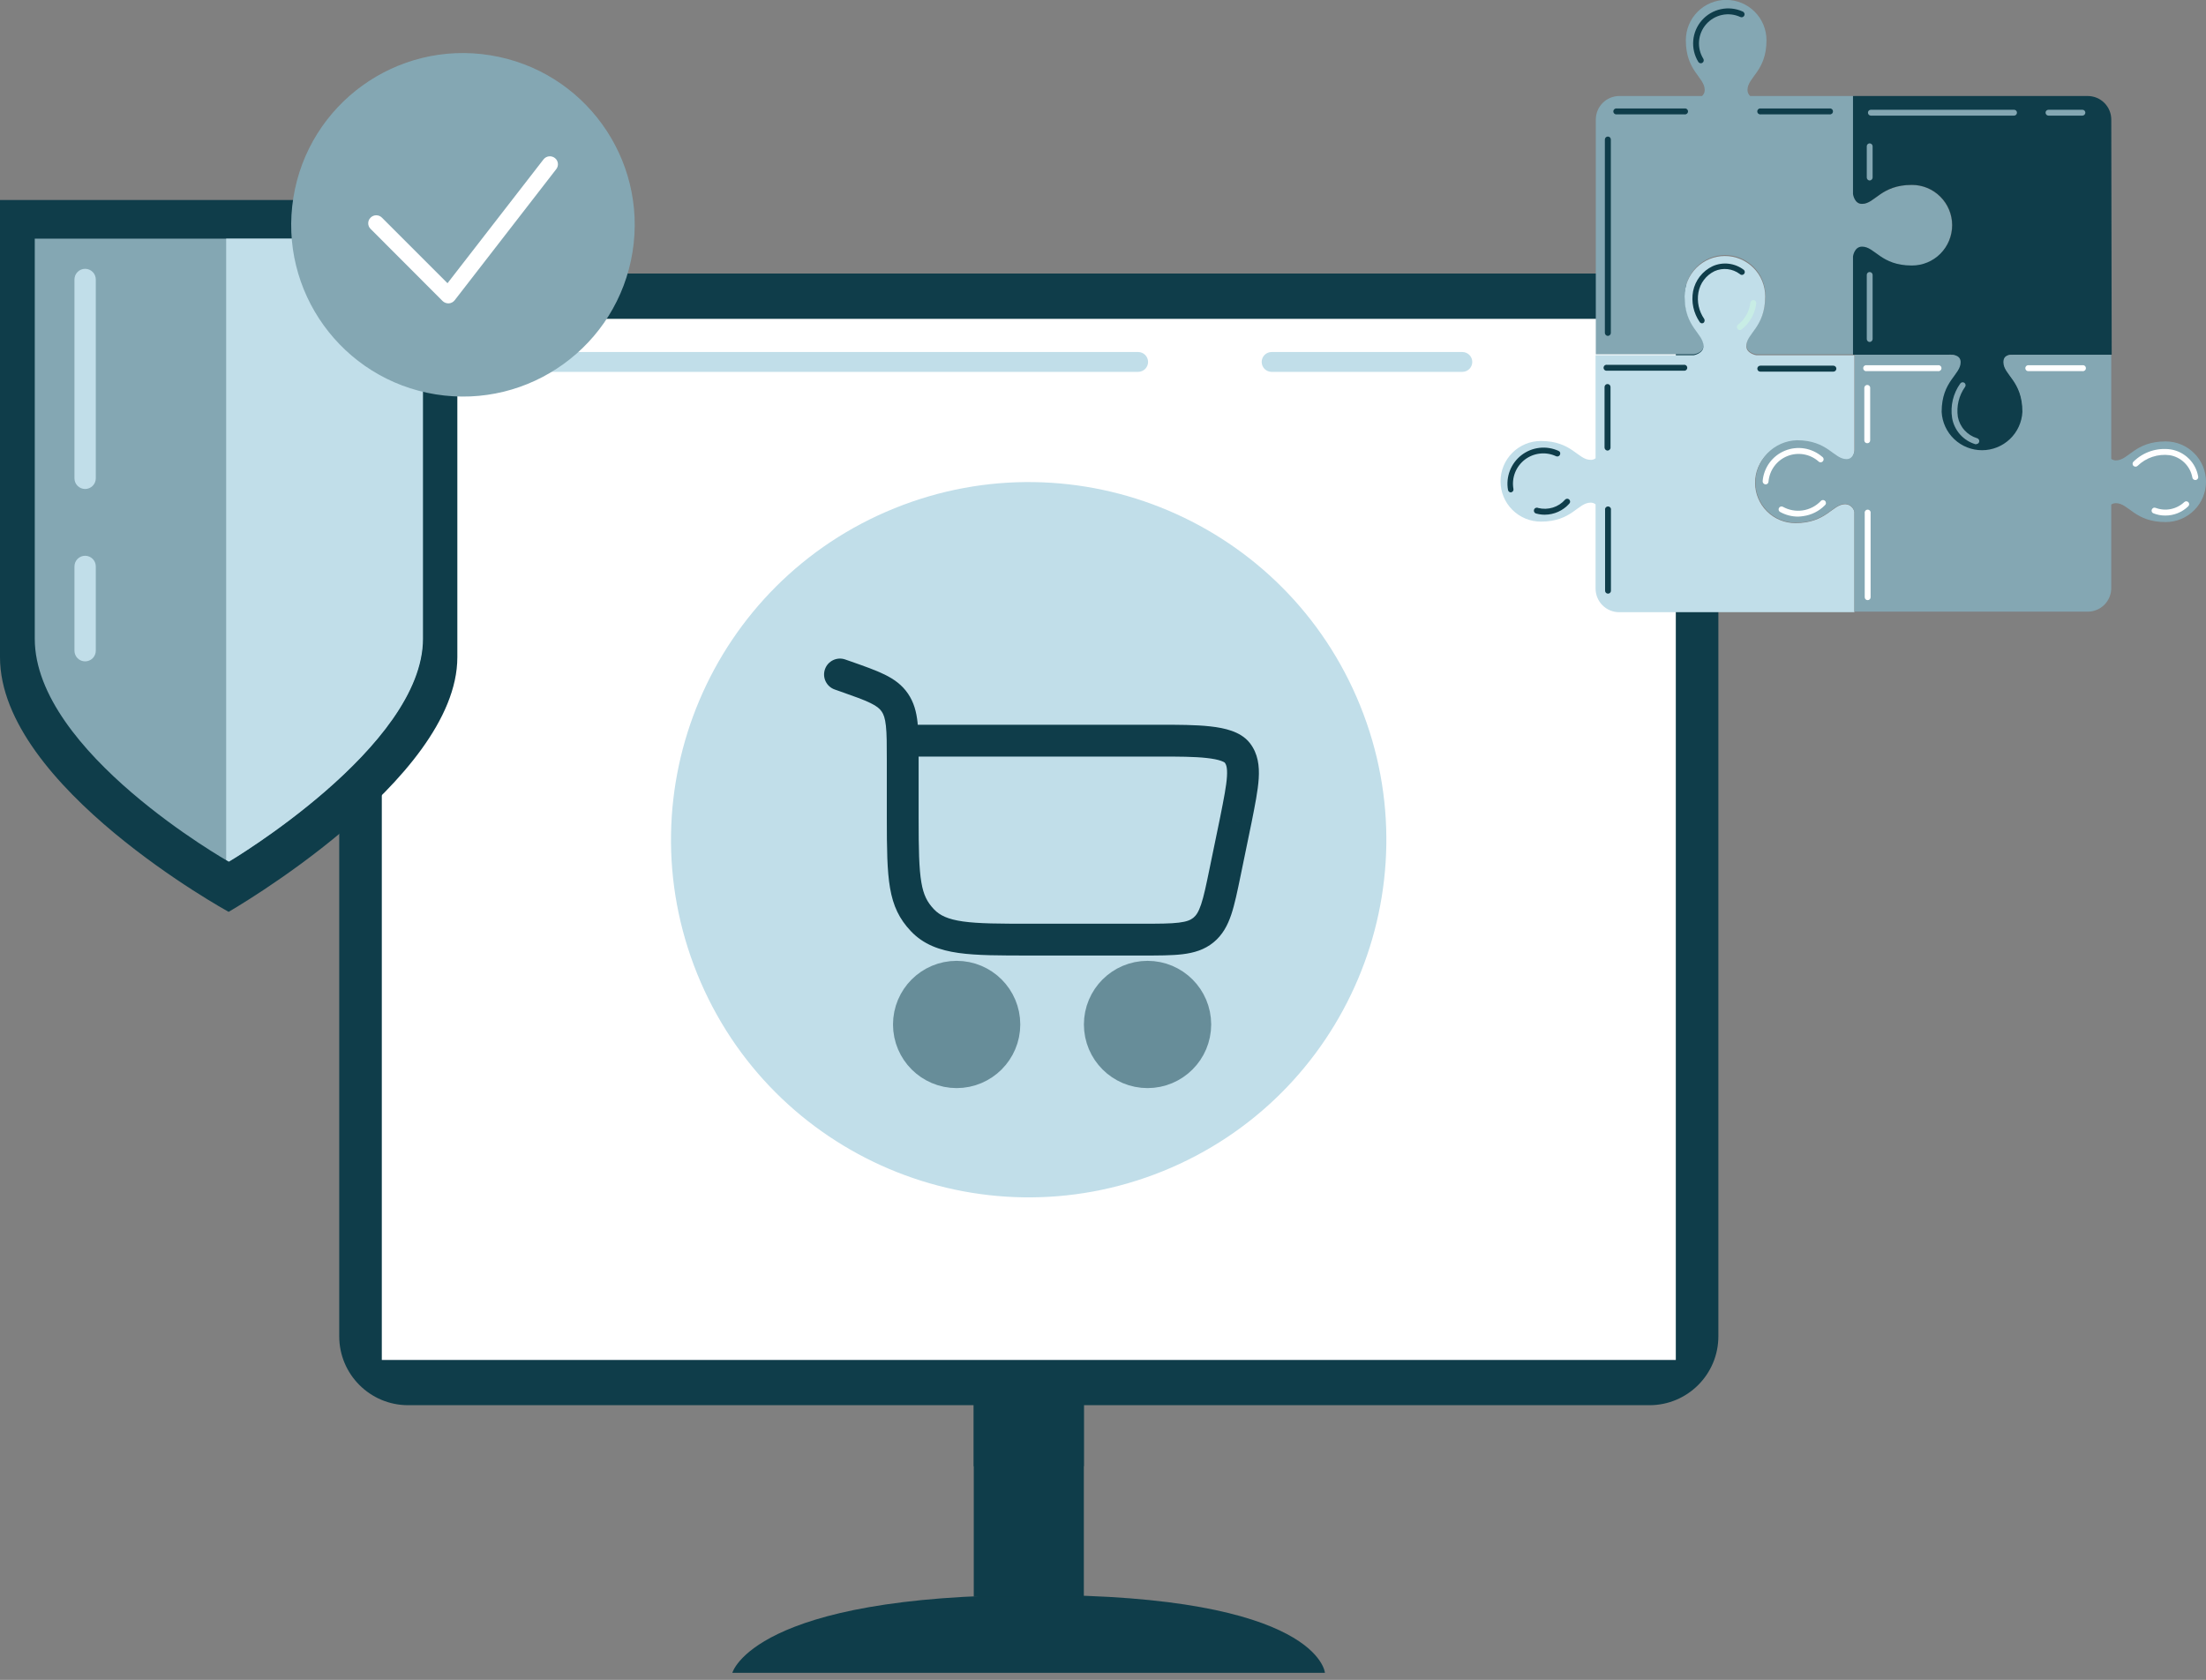 <svg width="130" height="99" viewBox="0 0 130 99" fill="none" xmlns="http://www.w3.org/2000/svg">
<rect x="0" y="0" width="130" height="99" fill="#808080" stroke="none"/>
<g clip-path="url(#clip0_533_2990)">
<path d="M43.157 98.586H78.079C78.079 98.586 77.74 93.997 61.055 93.997C44.37 93.997 43.157 98.586 43.157 98.586Z" fill="#0F3D4A"/>
<path d="M63.871 78.72H57.384V94.097H63.871V78.72Z" fill="#0F3D4A"/>
<path d="M63.871 78.72H57.384V86.409H63.871V78.72Z" fill="#0F3D4A"/>
<path d="M97.203 16.119H24.052C21.809 16.119 19.991 17.937 19.991 20.18V78.752C19.991 80.995 21.809 82.813 24.052 82.813H97.203C99.446 82.813 101.264 80.995 101.264 78.752V20.18C101.264 17.937 99.446 16.119 97.203 16.119Z" fill="#0F3D4A"/>
<path d="M98.756 18.791H22.5V80.147H98.756V18.791Z" fill="white"/>
<path d="M68.521 69.023C79.31 64.659 84.519 52.376 80.156 41.587C75.792 30.798 63.509 25.589 52.719 29.952C41.93 34.316 36.721 46.599 41.085 57.388C45.448 68.177 57.732 73.386 68.521 69.023Z" fill="#C1DEE9"/>
<path d="M86.176 21.915H74.936C74.781 21.915 74.632 21.853 74.522 21.744C74.413 21.634 74.351 21.485 74.351 21.33C74.351 21.175 74.413 21.027 74.522 20.917C74.632 20.807 74.781 20.746 74.936 20.746H86.176C86.331 20.746 86.48 20.807 86.59 20.917C86.699 21.027 86.761 21.175 86.761 21.33C86.761 21.485 86.699 21.634 86.59 21.744C86.48 21.853 86.331 21.915 86.176 21.915Z" fill="#C1DEE9"/>
<path d="M67.071 21.915H26.429C26.274 21.915 26.125 21.853 26.015 21.744C25.906 21.634 25.844 21.485 25.844 21.33C25.844 21.175 25.906 21.027 26.015 20.917C26.125 20.807 26.274 20.746 26.429 20.746H67.071C67.226 20.746 67.375 20.807 67.485 20.917C67.594 21.027 67.656 21.175 67.656 21.33C67.656 21.485 67.594 21.634 67.485 21.744C67.375 21.853 67.226 21.915 67.071 21.915Z" fill="#C1DEE9"/>
<path d="M112.655 10.901C110.864 10.901 110.468 12.02 109.719 12.02C109.286 12.02 109.292 11.561 109.292 11.561V5.658H103.137C103.088 5.614 103.048 5.56 103.021 5.499C102.994 5.438 102.98 5.372 102.98 5.306C102.98 4.545 104.099 4.206 104.099 2.37C104.099 1.74 103.849 1.135 103.403 0.69C102.958 0.244 102.353 -0.006 101.723 -0.006C101.093 -0.006 100.488 0.244 100.043 0.69C99.597 1.135 99.347 1.74 99.347 2.37C99.347 4.206 100.459 4.545 100.459 5.306C100.46 5.372 100.446 5.438 100.419 5.499C100.392 5.56 100.352 5.614 100.302 5.658H95.43C95.062 5.658 94.708 5.804 94.448 6.065C94.187 6.325 94.041 6.679 94.041 7.047V20.878H99.824C99.824 20.878 100.396 20.808 100.396 20.343C100.396 19.583 99.284 19.243 99.284 17.407C99.284 16.777 99.534 16.173 99.98 15.727C100.425 15.281 101.03 15.031 101.66 15.031C102.29 15.031 102.895 15.281 103.34 15.727C103.786 16.173 104.036 16.777 104.036 17.407C104.036 19.243 102.924 19.583 102.924 20.343C102.924 20.808 103.496 20.878 103.496 20.878H109.292V15.22C109.292 15.22 109.229 14.641 109.663 14.641C110.424 14.641 110.763 15.76 112.599 15.76C113.251 15.739 113.87 15.465 114.324 14.996C114.778 14.526 115.032 13.899 115.032 13.246C115.023 12.621 114.769 12.025 114.325 11.586C113.88 11.147 113.28 10.901 112.655 10.901Z" fill="#84A7B3"/>
<path d="M100.227 3.728C100.198 3.727 100.169 3.719 100.144 3.705C100.119 3.691 100.098 3.671 100.082 3.646C99.85 3.269 99.746 2.827 99.784 2.386C99.821 1.945 100 1.528 100.293 1.195C100.585 0.863 100.977 0.634 101.41 0.541C101.843 0.448 102.294 0.496 102.697 0.679C102.719 0.688 102.74 0.701 102.756 0.718C102.773 0.735 102.786 0.755 102.795 0.777C102.804 0.799 102.809 0.822 102.808 0.846C102.808 0.87 102.802 0.893 102.793 0.915C102.783 0.936 102.769 0.956 102.751 0.972C102.734 0.988 102.713 1 102.691 1.008C102.668 1.016 102.645 1.02 102.621 1.018C102.597 1.017 102.574 1.01 102.553 1C102.218 0.845 101.842 0.803 101.481 0.88C101.12 0.956 100.793 1.147 100.549 1.423C100.305 1.7 100.157 2.048 100.126 2.415C100.095 2.783 100.183 3.15 100.378 3.464C100.401 3.503 100.408 3.55 100.398 3.595C100.387 3.639 100.36 3.678 100.321 3.703C100.293 3.72 100.26 3.729 100.227 3.728Z" fill="#0F3D4A"/>
<path d="M99.265 6.739H95.216C95.176 6.731 95.14 6.71 95.114 6.678C95.088 6.647 95.073 6.607 95.073 6.566C95.073 6.525 95.088 6.486 95.114 6.454C95.14 6.423 95.176 6.401 95.216 6.393H99.265C99.29 6.389 99.317 6.389 99.342 6.396C99.367 6.402 99.39 6.414 99.41 6.431C99.43 6.447 99.446 6.468 99.457 6.491C99.468 6.515 99.474 6.54 99.474 6.566C99.474 6.592 99.468 6.618 99.457 6.641C99.446 6.665 99.43 6.685 99.41 6.702C99.39 6.718 99.367 6.73 99.342 6.737C99.317 6.743 99.29 6.744 99.265 6.739Z" fill="#0F3D4A"/>
<path d="M107.808 6.739H103.766C103.741 6.744 103.714 6.743 103.689 6.737C103.664 6.73 103.641 6.718 103.621 6.702C103.601 6.685 103.585 6.665 103.574 6.641C103.563 6.618 103.557 6.592 103.557 6.566C103.557 6.54 103.563 6.515 103.574 6.491C103.585 6.468 103.601 6.447 103.621 6.431C103.641 6.414 103.664 6.402 103.689 6.396C103.714 6.389 103.741 6.389 103.766 6.393H107.808C107.834 6.389 107.86 6.389 107.885 6.396C107.91 6.402 107.934 6.414 107.954 6.431C107.974 6.447 107.99 6.468 108.001 6.491C108.012 6.515 108.017 6.54 108.017 6.566C108.017 6.592 108.012 6.618 108.001 6.641C107.99 6.665 107.974 6.685 107.954 6.702C107.934 6.718 107.91 6.73 107.885 6.737C107.86 6.743 107.834 6.744 107.808 6.739Z" fill="#0F3D4A"/>
<path d="M94.751 19.796C94.705 19.795 94.661 19.776 94.629 19.743C94.596 19.71 94.577 19.666 94.575 19.62V8.223C94.575 8.176 94.594 8.131 94.627 8.098C94.66 8.065 94.704 8.047 94.751 8.047C94.798 8.047 94.843 8.065 94.876 8.098C94.909 8.131 94.927 8.176 94.927 8.223V19.62C94.926 19.666 94.907 19.71 94.874 19.743C94.841 19.776 94.797 19.795 94.751 19.796Z" fill="#0F3D4A"/>
<path d="M102.754 4.149C102.73 4.149 102.707 4.144 102.685 4.134C102.664 4.124 102.644 4.11 102.628 4.093C102.596 4.06 102.579 4.016 102.579 3.97C102.579 3.924 102.596 3.88 102.628 3.847C102.84 3.656 103.001 3.416 103.097 3.147C103.192 2.878 103.219 2.589 103.175 2.307C103.172 2.264 103.186 2.22 103.213 2.186C103.24 2.152 103.279 2.129 103.322 2.122C103.366 2.115 103.41 2.124 103.447 2.148C103.483 2.172 103.51 2.208 103.521 2.251C103.571 2.59 103.537 2.937 103.422 3.26C103.307 3.583 103.114 3.874 102.861 4.105C102.831 4.131 102.794 4.147 102.754 4.149Z" fill="#84A7B3"/>
<path d="M114.441 13.403C114.399 13.402 114.359 13.386 114.328 13.359C114.297 13.331 114.277 13.293 114.271 13.252C114.231 12.907 114.093 12.58 113.874 12.31C113.655 12.04 113.363 11.838 113.033 11.727C112.703 11.617 112.349 11.603 112.011 11.687C111.674 11.771 111.367 11.95 111.128 12.202C111.112 12.219 111.093 12.232 111.072 12.241C111.051 12.25 111.028 12.255 111.005 12.255C110.982 12.255 110.959 12.25 110.938 12.241C110.917 12.232 110.898 12.219 110.882 12.202C110.851 12.169 110.833 12.125 110.833 12.08C110.833 12.034 110.851 11.99 110.882 11.957C111.169 11.661 111.534 11.451 111.935 11.354C112.336 11.256 112.756 11.274 113.147 11.406C113.538 11.538 113.883 11.777 114.143 12.098C114.404 12.418 114.568 12.805 114.617 13.214C114.622 13.26 114.609 13.306 114.581 13.343C114.553 13.379 114.511 13.403 114.466 13.409L114.441 13.403Z" fill="#84A7B3"/>
<path d="M124.418 7.054C124.418 6.871 124.383 6.689 124.314 6.52C124.244 6.351 124.142 6.197 124.013 6.067C123.884 5.937 123.73 5.835 123.561 5.764C123.392 5.694 123.211 5.658 123.028 5.658H109.198V11.435C109.198 11.435 109.267 12.014 109.732 12.014C110.493 12.014 110.832 10.895 112.668 10.895C113.298 10.895 113.903 11.145 114.348 11.591C114.794 12.036 115.044 12.641 115.044 13.271C115.044 13.901 114.794 14.506 114.348 14.951C113.903 15.397 113.298 15.647 112.668 15.647C110.832 15.647 110.493 14.535 109.732 14.535C109.267 14.535 109.198 15.113 109.198 15.113V20.903H114.856C114.856 20.903 115.434 20.84 115.434 21.28C115.434 22.041 114.315 22.38 114.315 24.216C114.338 24.867 114.613 25.485 115.082 25.937C115.551 26.39 116.178 26.643 116.83 26.642C117.46 26.642 118.064 26.392 118.51 25.947C118.956 25.501 119.206 24.896 119.206 24.266C119.206 22.437 118.087 22.091 118.087 21.337C118.088 21.278 118.1 21.22 118.124 21.166C118.148 21.112 118.182 21.063 118.225 21.023C118.267 20.982 118.318 20.951 118.373 20.93C118.428 20.91 118.487 20.9 118.546 20.903H124.443L124.418 7.054Z" fill="#0F3D4A"/>
<path d="M122.714 6.815H120.721C120.674 6.815 120.63 6.796 120.596 6.763C120.563 6.73 120.545 6.685 120.545 6.639C120.545 6.616 120.55 6.593 120.558 6.572C120.567 6.551 120.58 6.532 120.597 6.516C120.613 6.5 120.633 6.488 120.654 6.48C120.675 6.472 120.698 6.468 120.721 6.469H122.714C122.737 6.468 122.759 6.472 122.781 6.48C122.802 6.488 122.821 6.5 122.838 6.516C122.854 6.532 122.867 6.551 122.876 6.572C122.885 6.593 122.89 6.616 122.89 6.639C122.89 6.685 122.871 6.73 122.838 6.763C122.805 6.796 122.76 6.815 122.714 6.815Z" fill="#84A7B3"/>
<path d="M118.684 6.815H110.254C110.207 6.815 110.162 6.796 110.129 6.763C110.096 6.73 110.078 6.685 110.078 6.639C110.078 6.616 110.082 6.593 110.091 6.572C110.1 6.551 110.113 6.532 110.13 6.516C110.146 6.5 110.166 6.488 110.187 6.48C110.208 6.472 110.231 6.468 110.254 6.469H118.684C118.707 6.468 118.73 6.472 118.751 6.48C118.772 6.488 118.792 6.5 118.808 6.516C118.825 6.532 118.838 6.551 118.847 6.572C118.856 6.593 118.86 6.616 118.86 6.639C118.86 6.685 118.842 6.73 118.809 6.763C118.776 6.796 118.731 6.815 118.684 6.815Z" fill="#84A7B3"/>
<path d="M116.427 26.184C116.073 26.081 115.755 25.882 115.509 25.607C115.264 25.332 115.1 24.994 115.038 24.631C114.926 23.919 115.098 23.193 115.516 22.607C115.528 22.587 115.544 22.571 115.563 22.558C115.581 22.546 115.602 22.537 115.625 22.532C115.647 22.527 115.67 22.527 115.692 22.531C115.714 22.535 115.736 22.544 115.755 22.556C115.774 22.569 115.79 22.585 115.803 22.603C115.815 22.622 115.824 22.643 115.829 22.665C115.834 22.687 115.834 22.71 115.83 22.733C115.826 22.755 115.817 22.776 115.805 22.795C115.438 23.308 115.285 23.944 115.377 24.568C115.433 24.861 115.568 25.133 115.768 25.354C115.967 25.576 116.224 25.739 116.509 25.825C116.549 25.836 116.585 25.861 116.608 25.896C116.632 25.931 116.643 25.973 116.638 26.014C116.633 26.056 116.614 26.095 116.584 26.123C116.553 26.152 116.513 26.169 116.471 26.171L116.427 26.184Z" fill="#84A7B3"/>
<path d="M110.178 10.637C110.133 10.635 110.09 10.616 110.058 10.583C110.026 10.55 110.009 10.506 110.009 10.461V8.625C110.008 8.602 110.012 8.58 110.02 8.558C110.028 8.537 110.04 8.517 110.056 8.501C110.072 8.485 110.091 8.472 110.112 8.463C110.133 8.454 110.156 8.449 110.178 8.449C110.225 8.449 110.27 8.468 110.303 8.501C110.336 8.534 110.354 8.578 110.354 8.625V10.461C110.353 10.507 110.334 10.551 110.301 10.584C110.268 10.616 110.225 10.635 110.178 10.637Z" fill="#84A7B3"/>
<path d="M110.178 20.155C110.133 20.153 110.09 20.134 110.058 20.101C110.026 20.068 110.009 20.024 110.009 19.979V16.207C110.008 16.184 110.012 16.161 110.02 16.14C110.028 16.119 110.04 16.099 110.056 16.083C110.072 16.066 110.091 16.053 110.112 16.044C110.133 16.035 110.156 16.031 110.178 16.031C110.225 16.031 110.27 16.049 110.303 16.082C110.336 16.115 110.354 16.16 110.354 16.207V19.979C110.353 20.025 110.334 20.069 110.301 20.102C110.268 20.134 110.225 20.153 110.178 20.155Z" fill="#84A7B3"/>
<path d="M105.803 26.058C107.639 26.058 107.978 27.171 108.739 27.171C109.21 27.171 109.28 26.592 109.28 26.592V20.934H103.49C103.49 20.934 102.911 20.834 102.911 20.4C102.911 19.639 104.024 19.3 104.024 17.464C104.024 16.834 103.774 16.229 103.328 15.784C102.882 15.338 102.278 15.088 101.648 15.088C101.017 15.088 100.413 15.338 99.967 15.784C99.522 16.229 99.271 16.834 99.271 17.464C99.271 19.3 100.384 19.639 100.384 20.4C100.384 20.834 99.818 20.934 99.818 20.934H94.028V27.007C93.946 27.072 93.844 27.105 93.739 27.101C92.978 27.101 92.639 25.989 90.803 25.989C90.173 25.989 89.569 26.239 89.123 26.685C88.677 27.13 88.427 27.735 88.427 28.365C88.427 28.995 88.677 29.6 89.123 30.045C89.569 30.491 90.173 30.741 90.803 30.741C92.639 30.741 92.978 29.622 93.739 29.622C93.844 29.621 93.947 29.656 94.028 29.723V34.683C94.028 34.866 94.063 35.047 94.132 35.217C94.202 35.386 94.304 35.54 94.433 35.669C94.562 35.799 94.716 35.902 94.885 35.972C95.053 36.042 95.235 36.079 95.418 36.079H109.28V30.175C109.255 30.049 109.188 29.934 109.09 29.851C108.992 29.767 108.868 29.72 108.739 29.717C107.978 29.717 107.639 30.829 105.803 30.829C105.173 30.829 104.568 30.579 104.123 30.133C103.677 29.688 103.427 29.083 103.427 28.453C103.427 27.823 103.677 27.218 104.123 26.773C104.568 26.327 105.173 26.077 105.803 26.077V26.058Z" fill="#C1DEE9"/>
<path d="M100.308 19.055C100.28 19.055 100.252 19.049 100.226 19.035C100.201 19.022 100.18 19.003 100.164 18.979C99.983 18.717 99.855 18.421 99.788 18.11C99.721 17.798 99.716 17.476 99.774 17.162C99.837 16.845 99.974 16.547 100.172 16.292C100.371 16.036 100.626 15.831 100.918 15.691C101.218 15.555 101.549 15.504 101.876 15.543C102.203 15.582 102.513 15.709 102.773 15.911C102.804 15.943 102.822 15.986 102.822 16.031C102.822 16.076 102.804 16.119 102.773 16.15C102.757 16.167 102.738 16.18 102.717 16.189C102.696 16.198 102.673 16.203 102.65 16.203C102.627 16.203 102.605 16.198 102.583 16.189C102.562 16.18 102.543 16.167 102.528 16.15C102.317 15.991 102.068 15.891 101.806 15.861C101.544 15.831 101.278 15.873 101.038 15.98C100.791 16.1 100.576 16.276 100.411 16.495C100.246 16.713 100.136 16.968 100.088 17.238C99.992 17.78 100.114 18.338 100.428 18.791C100.452 18.83 100.461 18.878 100.451 18.923C100.442 18.969 100.416 19.009 100.378 19.036C100.356 19.047 100.332 19.053 100.308 19.055Z" fill="#0F3D4A"/>
<path d="M102.528 19.451C102.501 19.45 102.475 19.443 102.451 19.431C102.427 19.419 102.406 19.402 102.39 19.381C102.361 19.345 102.349 19.298 102.355 19.253C102.361 19.207 102.385 19.165 102.421 19.136C102.622 18.979 102.79 18.784 102.915 18.562C103.04 18.34 103.12 18.095 103.15 17.841C103.156 17.796 103.179 17.755 103.214 17.726C103.249 17.697 103.293 17.682 103.339 17.684C103.362 17.686 103.384 17.693 103.405 17.704C103.425 17.716 103.443 17.731 103.458 17.749C103.473 17.767 103.484 17.788 103.49 17.81C103.497 17.832 103.499 17.856 103.496 17.879C103.461 18.179 103.367 18.469 103.219 18.732C103.071 18.996 102.873 19.227 102.635 19.413C102.604 19.437 102.567 19.451 102.528 19.451Z" fill="#C8EDE5"/>
<path d="M89.037 29.019C88.996 29.018 88.957 29.003 88.926 28.977C88.895 28.951 88.874 28.914 88.867 28.874C88.799 28.492 88.838 28.099 88.978 27.738C89.118 27.376 89.354 27.059 89.661 26.822C89.968 26.585 90.334 26.437 90.719 26.393C91.104 26.349 91.494 26.411 91.847 26.573C91.868 26.582 91.886 26.595 91.902 26.611C91.918 26.628 91.93 26.647 91.937 26.669C91.945 26.69 91.948 26.712 91.947 26.735C91.945 26.758 91.939 26.78 91.928 26.8C91.92 26.82 91.907 26.839 91.891 26.855C91.874 26.871 91.855 26.883 91.834 26.891C91.813 26.899 91.79 26.903 91.768 26.903C91.745 26.902 91.723 26.897 91.702 26.888C91.406 26.749 91.077 26.694 90.752 26.73C90.427 26.765 90.118 26.889 89.858 27.088C89.599 27.288 89.399 27.554 89.281 27.859C89.162 28.164 89.13 28.496 89.188 28.818C89.192 28.84 89.192 28.862 89.187 28.884C89.183 28.906 89.174 28.927 89.161 28.945C89.148 28.963 89.131 28.979 89.112 28.99C89.093 29.002 89.072 29.01 89.049 29.012L89.037 29.019Z" fill="#0F3D4A"/>
<path d="M91.036 30.333C90.872 30.334 90.71 30.313 90.552 30.27C90.526 30.267 90.501 30.259 90.479 30.246C90.457 30.233 90.438 30.215 90.423 30.194C90.409 30.173 90.399 30.148 90.395 30.123C90.391 30.098 90.392 30.072 90.399 30.047C90.406 30.022 90.418 29.999 90.435 29.979C90.452 29.96 90.473 29.944 90.497 29.934C90.52 29.923 90.546 29.918 90.572 29.919C90.597 29.919 90.623 29.925 90.646 29.937C90.931 30.008 91.231 30 91.511 29.912C91.792 29.825 92.043 29.661 92.237 29.44C92.268 29.409 92.311 29.391 92.356 29.391C92.401 29.391 92.444 29.409 92.475 29.44C92.492 29.456 92.505 29.475 92.514 29.496C92.523 29.517 92.528 29.54 92.528 29.563C92.528 29.585 92.523 29.608 92.514 29.629C92.505 29.65 92.492 29.669 92.475 29.685C92.294 29.888 92.072 30.05 91.824 30.162C91.576 30.273 91.308 30.331 91.036 30.333Z" fill="#0F3D4A"/>
<path d="M99.221 21.846H94.707C94.682 21.851 94.656 21.85 94.63 21.843C94.605 21.837 94.582 21.825 94.562 21.809C94.542 21.792 94.526 21.771 94.515 21.748C94.504 21.724 94.498 21.699 94.498 21.673C94.498 21.647 94.504 21.621 94.515 21.598C94.526 21.575 94.542 21.554 94.562 21.537C94.582 21.521 94.605 21.509 94.63 21.503C94.656 21.496 94.682 21.495 94.707 21.5H99.221C99.246 21.495 99.273 21.496 99.298 21.503C99.323 21.509 99.346 21.521 99.366 21.537C99.386 21.554 99.402 21.575 99.413 21.598C99.424 21.621 99.43 21.647 99.43 21.673C99.43 21.699 99.424 21.724 99.413 21.748C99.402 21.771 99.386 21.792 99.366 21.809C99.346 21.825 99.323 21.837 99.298 21.843C99.273 21.85 99.246 21.851 99.221 21.846Z" fill="#0F3D4A"/>
<path d="M108.041 21.902H103.735C103.688 21.902 103.643 21.884 103.61 21.851C103.577 21.818 103.559 21.773 103.559 21.726C103.559 21.68 103.577 21.635 103.61 21.602C103.643 21.569 103.688 21.55 103.735 21.55H108.041C108.088 21.55 108.132 21.569 108.165 21.602C108.198 21.635 108.217 21.68 108.217 21.726C108.217 21.773 108.198 21.818 108.165 21.851C108.132 21.884 108.088 21.902 108.041 21.902Z" fill="#0F3D4A"/>
<path d="M94.732 26.555C94.686 26.553 94.642 26.534 94.61 26.501C94.577 26.469 94.558 26.425 94.556 26.378V22.808C94.556 22.761 94.575 22.716 94.608 22.683C94.641 22.65 94.686 22.632 94.732 22.632C94.779 22.632 94.824 22.65 94.857 22.683C94.89 22.716 94.908 22.761 94.908 22.808V26.404C94.901 26.445 94.88 26.483 94.847 26.511C94.815 26.538 94.775 26.554 94.732 26.555Z" fill="#0F3D4A"/>
<path d="M94.757 34.985C94.734 34.985 94.712 34.98 94.691 34.971C94.67 34.962 94.651 34.949 94.635 34.933C94.619 34.916 94.607 34.897 94.599 34.876C94.591 34.854 94.587 34.831 94.588 34.809V30.056C94.583 30.031 94.584 30.004 94.59 29.979C94.596 29.954 94.608 29.931 94.625 29.911C94.641 29.891 94.662 29.875 94.686 29.864C94.709 29.853 94.735 29.847 94.76 29.847C94.786 29.847 94.812 29.853 94.835 29.864C94.859 29.875 94.88 29.891 94.896 29.911C94.913 29.931 94.925 29.954 94.931 29.979C94.937 30.004 94.938 30.031 94.933 30.056V34.809C94.934 34.832 94.93 34.855 94.922 34.877C94.913 34.899 94.9 34.919 94.884 34.935C94.867 34.952 94.847 34.965 94.826 34.973C94.804 34.982 94.781 34.986 94.757 34.985Z" fill="#0F3D4A"/>
<path d="M127.624 26.014C125.788 26.014 125.448 27.133 124.688 27.133C124.591 27.133 124.496 27.102 124.417 27.045V20.909H118.64C118.495 20.909 118.062 20.871 118.062 21.343C118.062 22.097 119.181 22.437 119.181 24.273C119.149 24.882 118.885 25.457 118.442 25.878C117.999 26.298 117.412 26.533 116.801 26.533C116.19 26.533 115.603 26.298 115.16 25.878C114.717 25.457 114.453 24.882 114.422 24.273C114.422 22.443 115.541 22.097 115.541 21.343C115.541 20.871 114.962 20.909 114.962 20.909H109.304V26.485C109.304 26.485 109.26 27.057 108.82 27.057C108.06 27.057 107.72 25.945 105.885 25.945C105.232 25.966 104.613 26.24 104.159 26.709C103.705 27.179 103.451 27.806 103.452 28.459C103.46 29.08 103.71 29.672 104.15 30.111C104.589 30.549 105.182 30.798 105.803 30.804C107.639 30.804 107.978 29.692 108.739 29.692C108.867 29.698 108.989 29.747 109.087 29.83C109.184 29.913 109.252 30.025 109.279 30.15V36.047H123.028C123.211 36.047 123.392 36.011 123.561 35.941C123.73 35.871 123.884 35.768 124.013 35.638C124.142 35.508 124.244 35.355 124.313 35.185C124.383 35.016 124.418 34.835 124.417 34.652V29.735C124.497 29.68 124.591 29.652 124.688 29.654C125.448 29.654 125.788 30.767 127.624 30.767C128.254 30.767 128.858 30.516 129.304 30.07C129.749 29.625 130 29.02 130 28.39C130 27.76 129.749 27.155 129.304 26.71C128.858 26.264 128.254 26.014 127.624 26.014Z" fill="#84A7B3"/>
<path d="M104.037 28.547C103.991 28.543 103.948 28.52 103.918 28.485C103.887 28.45 103.871 28.405 103.873 28.359C103.904 27.967 104.043 27.592 104.275 27.274C104.506 26.957 104.821 26.71 105.185 26.561C105.548 26.412 105.946 26.366 106.334 26.429C106.721 26.493 107.084 26.662 107.381 26.919C107.403 26.932 107.421 26.95 107.435 26.971C107.449 26.993 107.459 27.017 107.463 27.042C107.467 27.067 107.465 27.093 107.458 27.117C107.451 27.142 107.439 27.164 107.422 27.183C107.406 27.203 107.385 27.218 107.362 27.229C107.339 27.239 107.314 27.245 107.289 27.245C107.263 27.245 107.238 27.239 107.215 27.229C107.192 27.218 107.171 27.202 107.155 27.183C106.906 26.968 106.603 26.827 106.279 26.774C105.955 26.721 105.623 26.759 105.319 26.883C105.015 27.007 104.751 27.213 104.557 27.478C104.363 27.743 104.246 28.056 104.219 28.384C104.218 28.407 104.213 28.429 104.203 28.45C104.193 28.471 104.18 28.489 104.163 28.504C104.146 28.52 104.126 28.531 104.104 28.539C104.082 28.546 104.059 28.549 104.037 28.547Z" fill="white"/>
<path d="M105.966 30.446C105.593 30.446 105.225 30.351 104.898 30.169C104.878 30.158 104.861 30.143 104.848 30.126C104.834 30.108 104.824 30.088 104.818 30.066C104.812 30.044 104.811 30.022 104.813 30C104.816 29.977 104.824 29.956 104.835 29.937C104.845 29.917 104.86 29.899 104.877 29.885C104.895 29.87 104.915 29.86 104.937 29.853C104.958 29.847 104.981 29.845 105.004 29.847C105.026 29.85 105.048 29.857 105.067 29.868C105.42 30.064 105.828 30.139 106.228 30.081C106.628 30.023 106.998 29.836 107.28 29.547C107.295 29.526 107.313 29.508 107.335 29.494C107.357 29.481 107.382 29.473 107.407 29.47C107.433 29.467 107.459 29.47 107.483 29.478C107.507 29.486 107.529 29.499 107.548 29.517C107.567 29.535 107.581 29.556 107.591 29.58C107.6 29.604 107.604 29.63 107.603 29.655C107.601 29.681 107.594 29.706 107.582 29.728C107.569 29.751 107.552 29.77 107.532 29.786C107.192 30.127 106.751 30.348 106.275 30.415C106.173 30.431 106.07 30.442 105.966 30.446Z" fill="white"/>
<path d="M114.202 21.871H110.009C109.983 21.876 109.957 21.875 109.932 21.869C109.907 21.862 109.883 21.85 109.863 21.834C109.843 21.817 109.827 21.797 109.816 21.773C109.805 21.75 109.8 21.724 109.8 21.698C109.8 21.672 109.805 21.647 109.816 21.623C109.827 21.6 109.843 21.579 109.863 21.562C109.883 21.546 109.907 21.534 109.932 21.528C109.957 21.521 109.983 21.52 110.009 21.525H114.202C114.227 21.52 114.254 21.521 114.279 21.528C114.304 21.534 114.327 21.546 114.347 21.562C114.367 21.579 114.383 21.6 114.394 21.623C114.405 21.647 114.411 21.672 114.411 21.698C114.411 21.724 114.405 21.75 114.394 21.773C114.383 21.797 114.367 21.817 114.347 21.834C114.327 21.85 114.304 21.862 114.279 21.869C114.254 21.875 114.227 21.876 114.202 21.871Z" fill="white"/>
<path d="M122.714 21.871H119.495C119.455 21.863 119.419 21.842 119.393 21.81C119.367 21.779 119.352 21.739 119.352 21.698C119.352 21.657 119.367 21.617 119.393 21.586C119.419 21.554 119.455 21.533 119.495 21.525H122.714C122.739 21.52 122.766 21.521 122.791 21.528C122.816 21.534 122.839 21.546 122.859 21.562C122.879 21.579 122.895 21.6 122.906 21.623C122.917 21.647 122.923 21.672 122.923 21.698C122.923 21.724 122.917 21.75 122.906 21.773C122.895 21.797 122.879 21.817 122.859 21.834C122.839 21.85 122.816 21.862 122.791 21.869C122.766 21.875 122.739 21.876 122.714 21.871Z" fill="white"/>
<path d="M129.371 28.29C129.329 28.29 129.287 28.275 129.255 28.247C129.222 28.22 129.201 28.181 129.195 28.139C129.135 27.808 128.974 27.505 128.734 27.27C128.494 27.034 128.188 26.879 127.856 26.825C127.515 26.781 127.168 26.815 126.841 26.924C126.515 27.032 126.217 27.214 125.97 27.453C125.937 27.485 125.893 27.503 125.848 27.503C125.802 27.503 125.758 27.485 125.725 27.453C125.708 27.438 125.695 27.419 125.686 27.398C125.677 27.377 125.673 27.354 125.673 27.331C125.673 27.308 125.677 27.285 125.686 27.264C125.695 27.243 125.708 27.224 125.725 27.208C126.01 26.927 126.356 26.715 126.737 26.589C127.118 26.464 127.522 26.428 127.919 26.485C128.324 26.55 128.698 26.74 128.989 27.029C129.281 27.317 129.473 27.69 129.541 28.095C129.544 28.117 129.543 28.141 129.538 28.163C129.532 28.186 129.521 28.206 129.507 28.225C129.493 28.243 129.476 28.258 129.455 28.269C129.435 28.28 129.413 28.287 129.39 28.29H129.371Z" fill="white"/>
<path d="M127.599 30.383C127.36 30.384 127.123 30.339 126.901 30.251C126.88 30.243 126.86 30.232 126.844 30.216C126.828 30.201 126.815 30.182 126.806 30.162C126.797 30.141 126.792 30.119 126.792 30.096C126.793 30.074 126.797 30.052 126.806 30.031C126.814 30.009 126.826 29.989 126.842 29.972C126.858 29.955 126.877 29.941 126.898 29.932C126.919 29.922 126.942 29.917 126.965 29.917C126.988 29.917 127.011 29.921 127.033 29.93C127.317 30.037 127.626 30.061 127.924 30.001C128.221 29.941 128.496 29.799 128.718 29.591C128.75 29.559 128.794 29.542 128.839 29.542C128.885 29.543 128.928 29.562 128.96 29.594C128.991 29.627 129.009 29.67 129.008 29.716C129.008 29.761 128.989 29.804 128.956 29.836C128.593 30.19 128.105 30.386 127.599 30.383Z" fill="white"/>
<path d="M110.034 26.121C110.011 26.121 109.988 26.116 109.967 26.107C109.946 26.098 109.927 26.085 109.911 26.069C109.896 26.052 109.883 26.033 109.875 26.012C109.867 25.99 109.863 25.968 109.864 25.945V23.015C109.864 23.015 109.864 22.977 109.864 22.959C109.868 22.938 109.868 22.917 109.864 22.896C109.856 22.85 109.867 22.803 109.892 22.765C109.918 22.726 109.957 22.699 110.002 22.688C110.025 22.684 110.048 22.684 110.071 22.688C110.094 22.693 110.116 22.701 110.135 22.714C110.154 22.727 110.171 22.744 110.183 22.763C110.196 22.782 110.205 22.804 110.21 22.827C110.207 22.852 110.207 22.877 110.21 22.902C110.21 22.902 110.21 22.946 110.21 22.965C110.213 22.975 110.213 22.986 110.21 22.996V25.945C110.211 25.968 110.207 25.991 110.198 26.013C110.19 26.035 110.177 26.055 110.16 26.071C110.144 26.088 110.124 26.101 110.102 26.109C110.08 26.118 110.057 26.122 110.034 26.121Z" fill="white"/>
<path d="M110.065 35.368C110.042 35.369 110.019 35.365 109.997 35.357C109.975 35.348 109.955 35.335 109.939 35.319C109.922 35.302 109.909 35.282 109.901 35.261C109.892 35.239 109.888 35.216 109.889 35.192V30.245C109.884 30.219 109.885 30.193 109.892 30.168C109.898 30.143 109.91 30.119 109.927 30.099C109.943 30.079 109.964 30.063 109.987 30.052C110.011 30.041 110.036 30.035 110.062 30.035C110.088 30.035 110.114 30.041 110.137 30.052C110.161 30.063 110.181 30.079 110.198 30.099C110.214 30.119 110.226 30.143 110.233 30.168C110.239 30.193 110.24 30.219 110.235 30.245V35.205C110.234 35.249 110.215 35.29 110.183 35.321C110.152 35.351 110.109 35.368 110.065 35.368Z" fill="white"/>
<path d="M26.951 38.732C26.951 46.005 13.472 53.738 13.472 53.738C13.472 53.738 0 46.351 0 38.732V11.787H26.951V38.732Z" fill="#0F3D4A"/>
<path d="M24.901 37.644C24.901 44.012 13.472 50.777 13.472 50.777C13.472 50.777 2.049 44.314 2.049 37.644V14.063H24.901V37.644Z" fill="#84A7B3"/>
<path d="M13.328 50.682L13.497 50.777C13.497 50.777 24.926 44.012 24.926 37.644V14.063H13.328V50.682Z" fill="#C1DEE9"/>
<path d="M5.017 38.977C4.85 38.977 4.69 38.91 4.572 38.793C4.454 38.675 4.388 38.515 4.388 38.348V33.382C4.388 33.215 4.454 33.055 4.572 32.937C4.69 32.819 4.85 32.753 5.017 32.753C5.183 32.753 5.343 32.819 5.461 32.937C5.579 33.055 5.645 33.215 5.645 33.382V38.348C5.645 38.515 5.579 38.675 5.461 38.793C5.343 38.91 5.183 38.977 5.017 38.977Z" fill="#C1DEE9"/>
<path d="M5.017 28.818C4.85 28.818 4.69 28.751 4.572 28.634C4.454 28.516 4.388 28.356 4.388 28.189V16.471C4.388 16.304 4.454 16.144 4.572 16.026C4.69 15.908 4.85 15.842 5.017 15.842C5.183 15.842 5.343 15.908 5.461 16.026C5.579 16.144 5.645 16.304 5.645 16.471V28.183C5.646 28.266 5.63 28.348 5.599 28.425C5.568 28.502 5.522 28.572 5.463 28.631C5.405 28.69 5.335 28.737 5.259 28.769C5.182 28.801 5.1 28.818 5.017 28.818Z" fill="#C1DEE9"/>
<path d="M37.274 14.86C38.164 9.342 34.412 4.146 28.893 3.257C23.374 2.367 18.179 6.119 17.29 11.638C16.4 17.156 20.152 22.351 25.671 23.241C31.189 24.131 36.384 20.379 37.274 14.86Z" fill="#84A7B3"/>
<path d="M26.422 17.879C26.296 17.878 26.174 17.828 26.083 17.741L21.84 13.491C21.795 13.448 21.76 13.396 21.735 13.339C21.711 13.281 21.699 13.22 21.699 13.158C21.699 13.096 21.711 13.034 21.735 12.977C21.76 12.92 21.795 12.868 21.84 12.825C21.928 12.736 22.048 12.687 22.173 12.687C22.298 12.687 22.418 12.736 22.506 12.825L26.372 16.691L32.03 9.392C32.108 9.294 32.222 9.23 32.346 9.214C32.471 9.199 32.597 9.234 32.696 9.31C32.746 9.348 32.787 9.395 32.818 9.449C32.849 9.502 32.868 9.562 32.876 9.623C32.884 9.685 32.879 9.747 32.862 9.807C32.845 9.866 32.817 9.922 32.778 9.97L26.793 17.697C26.752 17.749 26.699 17.793 26.64 17.824C26.58 17.856 26.515 17.874 26.448 17.879H26.422Z" fill="white"/>
<path opacity="0.5" d="M56.375 58.5C57.41 58.5 58.25 59.34 58.25 60.375C58.25 61.41 57.41 62.25 56.375 62.25C55.34 62.25 54.5 61.41 54.5 60.375C54.5 59.34 55.34 58.5 56.375 58.5Z" stroke="#0F3D4A" stroke-width="3.75"/>
<path opacity="0.5" d="M67.625 58.5C68.66 58.5 69.5 59.34 69.5 60.375C69.5 61.411 68.66 62.25 67.625 62.25C66.59 62.25 65.75 61.411 65.75 60.375C65.75 59.34 66.59 58.5 67.625 58.5Z" stroke="#0F3D4A" stroke-width="3.75"/>
<path d="M49.811 38.866C49.322 38.694 48.787 38.951 48.616 39.439C48.444 39.928 48.701 40.463 49.189 40.634L49.811 38.866ZM72.822 48.353L73.74 48.543L73.742 48.537L72.822 48.353ZM54.135 48.2V44.798H52.26V48.2H54.135ZM50.138 38.98L49.811 38.866L49.189 40.634L49.516 40.749L50.138 38.98ZM60.672 56.312H67.3V54.438H60.672V56.312ZM54.135 44.798C54.135 43.914 54.136 43.176 54.072 42.577C54.004 41.956 53.859 41.391 53.506 40.875L51.958 41.933C52.071 42.098 52.158 42.325 52.207 42.779C52.259 43.254 52.26 43.873 52.26 44.798H54.135ZM49.516 40.749C50.35 41.043 50.898 41.237 51.302 41.435C51.681 41.621 51.848 41.772 51.958 41.933L53.506 40.875C53.151 40.355 52.679 40.022 52.128 39.752C51.602 39.494 50.93 39.259 50.138 38.98L49.516 40.749ZM52.26 48.2C52.26 50.016 52.277 51.325 52.449 52.325C52.631 53.393 52.996 54.158 53.679 54.878L55.04 53.588C54.64 53.166 54.424 52.752 54.297 52.009C54.158 51.197 54.135 50.061 54.135 48.2H52.26ZM60.672 54.438C58.901 54.438 57.672 54.435 56.746 54.304C55.853 54.177 55.381 53.947 55.04 53.588L53.679 54.878C54.422 55.661 55.363 56.002 56.483 56.16C57.571 56.315 58.957 56.312 60.672 56.312V54.438ZM53.198 44.587H68.361V42.712H53.198V44.587ZM71.904 48.164L71.279 51.195L73.116 51.574L73.74 48.543L71.904 48.164ZM68.361 44.587C69.431 44.587 70.374 44.589 71.117 44.672C71.487 44.713 71.763 44.77 71.957 44.839C72.159 44.91 72.191 44.964 72.175 44.943L73.661 43.8C73.368 43.418 72.954 43.202 72.579 43.07C72.196 42.935 71.763 42.857 71.326 42.809C70.456 42.711 69.397 42.712 68.361 42.712V44.587ZM73.742 48.537C73.953 47.477 74.133 46.588 74.177 45.876C74.222 45.143 74.138 44.42 73.661 43.8L72.175 44.943C72.253 45.044 72.338 45.225 72.305 45.76C72.271 46.315 72.125 47.056 71.903 48.17L73.742 48.537ZM67.3 56.312C68.253 56.312 69.052 56.314 69.696 56.235C70.365 56.153 70.976 55.974 71.509 55.54L70.325 54.086C70.168 54.214 69.946 54.316 69.468 54.374C68.964 54.436 68.3 54.438 67.3 54.438V56.312ZM71.279 51.195C71.078 52.174 70.942 52.824 70.78 53.305C70.626 53.762 70.481 53.959 70.325 54.086L71.509 55.54C72.042 55.105 72.341 54.543 72.557 53.904C72.764 53.289 72.924 52.506 73.116 51.574L71.279 51.195Z" fill="#0F3D4A"/>
</g>
<defs>
<clipPath id="clip0_533_2990">
<rect width="130" height="98.586" fill="white"/>
</clipPath>
</defs>
</svg>

